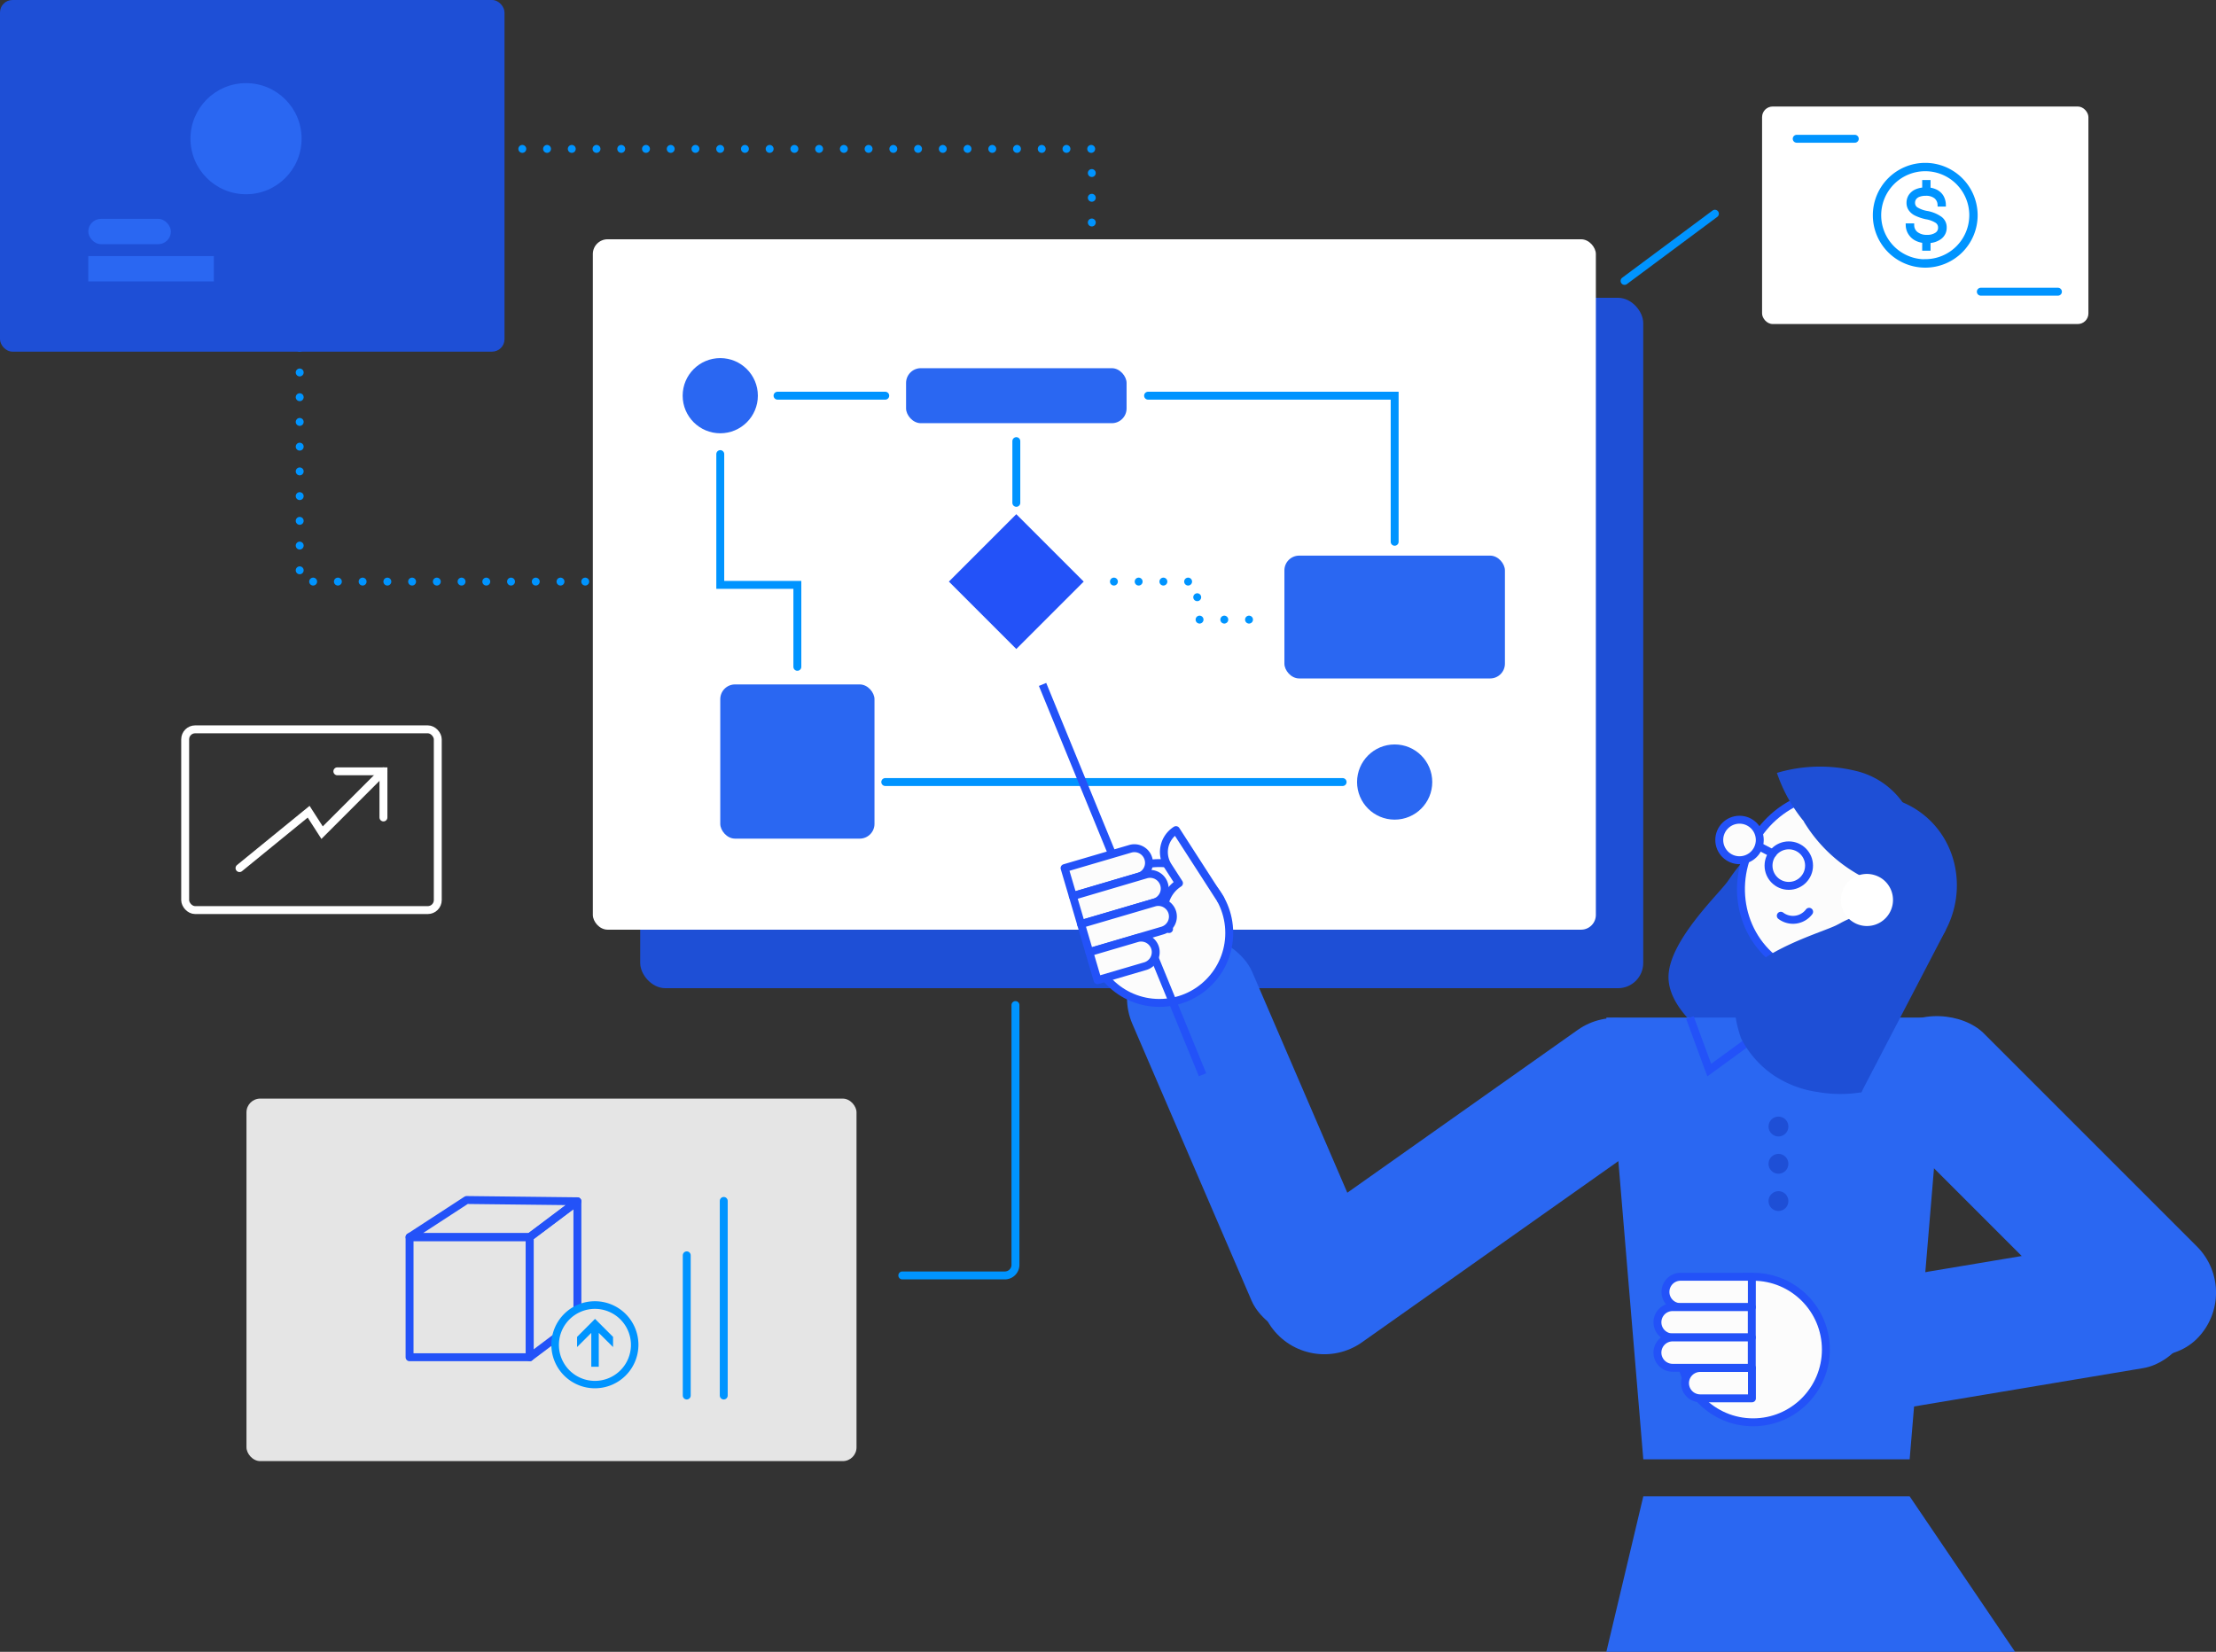 <svg xmlns="http://www.w3.org/2000/svg" viewBox="0 0 559.95 417.46"><rect x="0" y="0" width="559.95" height="417.46" fill="#333333" stroke="none"/><defs><style>.cls-1,.cls-12,.cls-5,.cls-7,.cls-8,.cls-9{fill:none;}.cls-1,.cls-15,.cls-5,.cls-7{stroke:#0094ff;}.cls-1,.cls-10,.cls-5,.cls-7,.cls-8{stroke-linecap:round;}.cls-1,.cls-14,.cls-15,.cls-5,.cls-7,.cls-8,.cls-9{stroke-miterlimit:10;}.cls-1,.cls-10,.cls-12,.cls-14,.cls-5,.cls-7,.cls-8,.cls-9{stroke-width:2px;}.cls-1{stroke-dasharray:0 6.25;}.cls-2{fill:#1e4fd6;}.cls-14,.cls-3{fill:#fff;}.cls-4{fill:#2a67f2;}.cls-6{fill:#2352f8;}.cls-7{stroke-dasharray:0 6.25;}.cls-8{stroke:#fff;}.cls-10,.cls-12,.cls-14,.cls-9{stroke:#2352f8;}.cls-10{fill:#fcfcfc;}.cls-10,.cls-12{stroke-linejoin:round;}.cls-11{fill:#e5e5e5;}.cls-13,.cls-15{fill:#0094ff;}</style></defs><g id="Layer_2" data-name="Layer 2"><g id="Layer_1-2" data-name="Layer 1"><rect class="cls-1" x="75.73" y="37.63" width="200.15" height="109.35"/><rect class="cls-2" x="161.77" y="75.26" width="253.45" height="174.48" rx="6.37"/><rect class="cls-3" x="149.8" y="60.47" width="253.45" height="174.48" rx="3.73"/><rect class="cls-4" x="228.95" y="93.05" width="55.72" height="13.9" rx="3.73"/><rect class="cls-4" x="182" y="172.97" width="38.97" height="38.97" rx="3.73"/><circle class="cls-4" cx="182" cy="100" r="9.5"/><circle class="cls-4" cx="352.41" cy="197.64" r="9.5"/><line class="cls-5" x1="256.81" y1="111.48" x2="256.81" y2="127.08"/><line class="cls-5" x1="196.47" y1="100" x2="223.69" y2="100"/><polyline class="cls-5" points="290.1 100 352.41 100 352.41 136.92"/><rect class="cls-6" x="244.76" y="134.94" width="24.09" height="24.09" transform="translate(179.15 -138.54) rotate(45)"/><polyline class="cls-5" points="182 114.76 182 147.81 201.48 147.81 201.48 168.52"/><rect class="cls-4" x="324.55" y="140.42" width="55.72" height="31.04" rx="3.73"/><polyline class="cls-7" points="281.47 146.98 302.52 146.98 302.52 156.59 321.26 156.59"/><line class="cls-5" x1="223.69" y1="197.64" x2="339.26" y2="197.64"/><rect class="cls-3" x="445.25" y="26.92" width="82.46" height="54.97" rx="2.68"/><rect class="cls-2" width="127.48" height="88.87" rx="3.14"/><circle class="cls-4" cx="62.17" cy="35.05" r="14.04"/><rect class="cls-4" x="22.31" y="55.31" width="20.87" height="6.4" rx="3.2"/><rect class="cls-4" x="22.31" y="64.72" width="31.71" height="6.4"/><path class="cls-5" d="M256.59,254v65.65a2.68,2.68,0,0,1-2.68,2.68H228"/><rect class="cls-8" x="46.79" y="184.32" width="63.83" height="45.68" rx="2.53"/><polyline class="cls-8" points="60.52 219.39 77.99 205.14 81.39 210.43 96.89 194.93"/><polyline class="cls-8" points="85.24 194.93 96.89 194.93 96.89 206.59"/><path class="cls-2" d="M458.69,229.6l3,27.78a32.78,32.78,0,0,1-9.83,5,26.89,26.89,0,0,1-12.39,1.33,25.6,25.6,0,0,1-11.06-4.42c-6.23-5.88-6.93-10.37-6.79-12.91.49-9.06,13-20.76,15-23.73.05-.06.36-.51.79-1.13s.92-1.28,1.42-1.92,1.09-1.38,1.69-2.08c.09-.12.19-.23.3-.36l4.9,3.42.79.55,3,2.09,5.87,4.09Z"/><rect class="cls-4" x="500.03" y="245.2" width="33.01" height="109.11" rx="16.5" transform="translate(1093.75 146.48) rotate(135)"/><rect class="cls-4" x="478.01" y="275.4" width="33.01" height="123.05" rx="16.5" transform="translate(745.15 -206.44) rotate(80.5)"/><polygon class="cls-4" points="415.24 368.81 482.54 368.81 491.88 257.16 405.9 257.16 415.24 368.81"/><polyline class="cls-9" points="443.87 261.71 431.9 270.44 427.01 257.16"/><circle class="cls-10" cx="442.98" cy="341.06" r="18.39"/><path class="cls-10" d="M424.67,330.34h18v-7.67h-18a3.82,3.82,0,0,0-3.83,3.83h0A3.83,3.83,0,0,0,424.67,330.34Z"/><path class="cls-10" d="M422.65,338h20v-7.66h-20a3.83,3.83,0,0,0-3.84,3.83h0A3.83,3.83,0,0,0,422.65,338Z"/><path class="cls-10" d="M422.65,345.67h20V338h-20a3.84,3.84,0,0,0-3.84,3.84h0A3.84,3.84,0,0,0,422.65,345.67Z"/><path class="cls-10" d="M429.62,353.39h13.07v-7.67H429.62a3.84,3.84,0,0,0-3.84,3.83h0A3.84,3.84,0,0,0,429.62,353.39Z"/><rect class="cls-4" x="354.92" y="238.23" width="33.01" height="123.05" rx="16.5" transform="translate(340.98 776.08) rotate(-125.25)"/><rect class="cls-4" x="299.83" y="232.65" width="33.01" height="109.11" rx="16.5" transform="translate(720.48 425.84) rotate(156.7)"/><ellipse class="cls-10" cx="463.18" cy="223.88" rx="23.82" ry="22.93" transform="translate(5.5 458.8) rotate(-52.97)"/><path class="cls-2" d="M491.68,235a24.05,24.05,0,0,1-2.11,3.32,24.76,24.76,0,0,1-6,5.65,24.35,24.35,0,0,1-4.95,2.53,23.11,23.11,0,0,1-7.4,1.49,22.42,22.42,0,0,1-8.15-1.18,17,17,0,0,1,.13-5.09,17.55,17.55,0,0,1,3.19-7.25l.1-.14c.45-.61,1-1.24,1.53-1.87l-.08,0-.46-.39a6.26,6.26,0,0,1-1.9-5.84,6.07,6.07,0,0,1,1.14-2.51.83.83,0,0,1,.12-.16,6.2,6.2,0,0,1,3.42-2.16,38,38,0,0,1-14.49-13.81c8.24-7.73,20.82-8.84,29.82-2.05S497,224.92,491.68,235Z"/><circle class="cls-10" cx="452" cy="218.76" r="5.12"/><path class="cls-10" d="M457.14,230.43a5.11,5.11,0,0,1-7.16,1"/><path class="cls-2" d="M480.47,250l-10.14,26.05a33,33,0,0,1-11-.07,26.73,26.73,0,0,1-11.61-4.54,25.51,25.51,0,0,1-7.77-9c-2.81-8.09-1.36-12.39-.06-14.58,4.62-7.81,21.13-12.41,24.28-14.11l1.22-.65c.69-.35,1.4-.71,2.15-1s1.6-.73,2.45-1.07l.43-.18,2.77,5.3.45.84,1.71,3.26,3.33,6.33Z"/><path class="cls-3" d="M477,231.41a6.58,6.58,0,0,1-7.88,2.07,6.84,6.84,0,0,1-1.25-.72l-.09-.06a6.58,6.58,0,0,1,5.91-11.54,6.66,6.66,0,0,1,2,1A6.59,6.59,0,0,1,477,231.41Z"/><path class="cls-2" d="M491.69,235l-21.36,41.05a58.87,58.87,0,0,1-11.39-4.4l22-42.25Z"/><line class="cls-10" x1="447.91" y1="215.67" x2="442.67" y2="212.94"/><path class="cls-2" d="M455.79,207.56l27.87,5a18.61,18.61,0,0,0-3.14-10.12A20.21,20.21,0,0,0,469,194.84a38.17,38.17,0,0,0-20,.49,39.88,39.88,0,0,0,1.67,4.14A38.8,38.8,0,0,0,455.79,207.56Z"/><circle class="cls-10" cx="439.55" cy="212.28" r="5.12"/><circle class="cls-10" cx="292.94" cy="235.79" r="17.67"/><path class="cls-10" d="M308.38,227.21l-11.23-17.42h0a6.57,6.57,0,0,0-2,9.11l2.76,4.29a8.39,8.39,0,0,0-2.51,11.6"/><rect class="cls-11" x="62.28" y="277.64" width="154.15" height="91.62" rx="3.48"/><circle class="cls-2" cx="449.39" cy="284.7" r="2.51"/><circle class="cls-2" cx="449.39" cy="294.12" r="2.51"/><circle class="cls-2" cx="449.39" cy="303.54" r="2.51"/><line class="cls-5" x1="173.53" y1="352.68" x2="173.53" y2="317.25"/><line class="cls-5" x1="182.88" y1="352.68" x2="182.88" y2="303.5"/><line class="cls-5" x1="454" y1="35.07" x2="468.68" y2="35.07"/><line class="cls-5" x1="500.52" y1="73.72" x2="520.01" y2="73.72"/><polygon class="cls-12" points="133.85 312.65 103.49 312.65 117.9 303.27 145.9 303.59 133.85 312.65"/><rect class="cls-12" x="103.49" y="312.65" width="30.36" height="30.36"/><polygon class="cls-12" points="145.9 333.95 133.85 343.01 133.85 312.65 145.9 303.59 145.9 333.95"/><circle class="cls-11" cx="150.32" cy="339.88" r="10.04"/><path class="cls-13" d="M150.32,350.85a11,11,0,1,1,11-11A11,11,0,0,1,150.32,350.85Zm0-20.07a9.1,9.1,0,1,0,9.11,9.1A9.11,9.11,0,0,0,150.32,330.78Z"/><path class="cls-13" d="M145.82,337.86l4.53-4.55,4.56,4.55v2.57l-4.72-4.68h.32l-4.69,4.68Zm3.59-2.61h1.89V345.4h-1.89Z"/><line class="cls-14" x1="263.44" y1="172.97" x2="303.86" y2="271.61"/><line class="cls-5" x1="410.5" y1="70.99" x2="433.33" y2="54.01"/><path class="cls-10" d="M287.71,221.58l-16.62,4.88L269,219.39l16.61-4.88a3.68,3.68,0,0,1,4.57,2.5h0A3.67,3.67,0,0,1,287.71,221.58Z"/><path class="cls-10" d="M291.65,228.1l-18.48,5.43-2.08-7.07L289.57,221a3.69,3.69,0,0,1,4.58,2.5h0A3.69,3.69,0,0,1,291.65,228.1Z"/><path class="cls-10" d="M293.73,235.17l-18.48,5.43-2.08-7.07,18.48-5.43a3.69,3.69,0,0,1,4.58,2.5h0A3.69,3.69,0,0,1,293.73,235.17Z"/><path class="cls-10" d="M289.39,244.17l-12.05,3.54-2.08-7.06,12.06-3.55a3.69,3.69,0,0,1,4.57,2.5h0A3.69,3.69,0,0,1,289.39,244.17Z"/><g id="wip"><path class="cls-15" d="M486.48,41.66A12.74,12.74,0,1,0,499.22,54.4,12.75,12.75,0,0,0,486.48,41.66Zm0,24.37A11.63,11.63,0,1,1,498.11,54.4,11.63,11.63,0,0,1,486.48,66Z"/><path class="cls-15" d="M491.4,57.48A3,3,0,0,1,490.19,60a4.94,4.94,0,0,1-2.87.93v1.93h-1.11V60.92a5.38,5.38,0,0,1-1.81-.47,3.94,3.94,0,0,1-1.66-1.39,3.87,3.87,0,0,1-.69-2.1h1.14a2.71,2.71,0,0,0,1.08,2.12,4.22,4.22,0,0,0,2.64.77,4.16,4.16,0,0,0,2.43-.63,1.94,1.94,0,0,0,.88-1.7,1.88,1.88,0,0,0-.82-1.61,7,7,0,0,0-2.72-1,12,12,0,0,1-2.53-.86,3.68,3.68,0,0,1-1.43-1.19,2.75,2.75,0,0,1-.47-1.6,3.07,3.07,0,0,1,.55-1.81,3.46,3.46,0,0,1,1.52-1.18,5.56,5.56,0,0,1,1.89-.4V46h1.11v1.88a5,5,0,0,1,1.7.43,3.56,3.56,0,0,1,1.57,1.33,4.15,4.15,0,0,1,.6,2.06h-1.1a2.67,2.67,0,0,0-1-2,3.9,3.9,0,0,0-2.47-.72,5,5,0,0,0-1.72.27,2.33,2.33,0,0,0-1.11.79,2,2,0,0,0-.38,1.24,1.84,1.84,0,0,0,.81,1.54,7.52,7.52,0,0,0,2.77,1,8.36,8.36,0,0,1,3.35,1.41A2.78,2.78,0,0,1,491.4,57.48Z"/></g><polygon class="cls-4" points="415.24 378.16 482.54 378.16 509.18 417.46 405.9 417.46 415.24 378.16"/></g></g></svg>